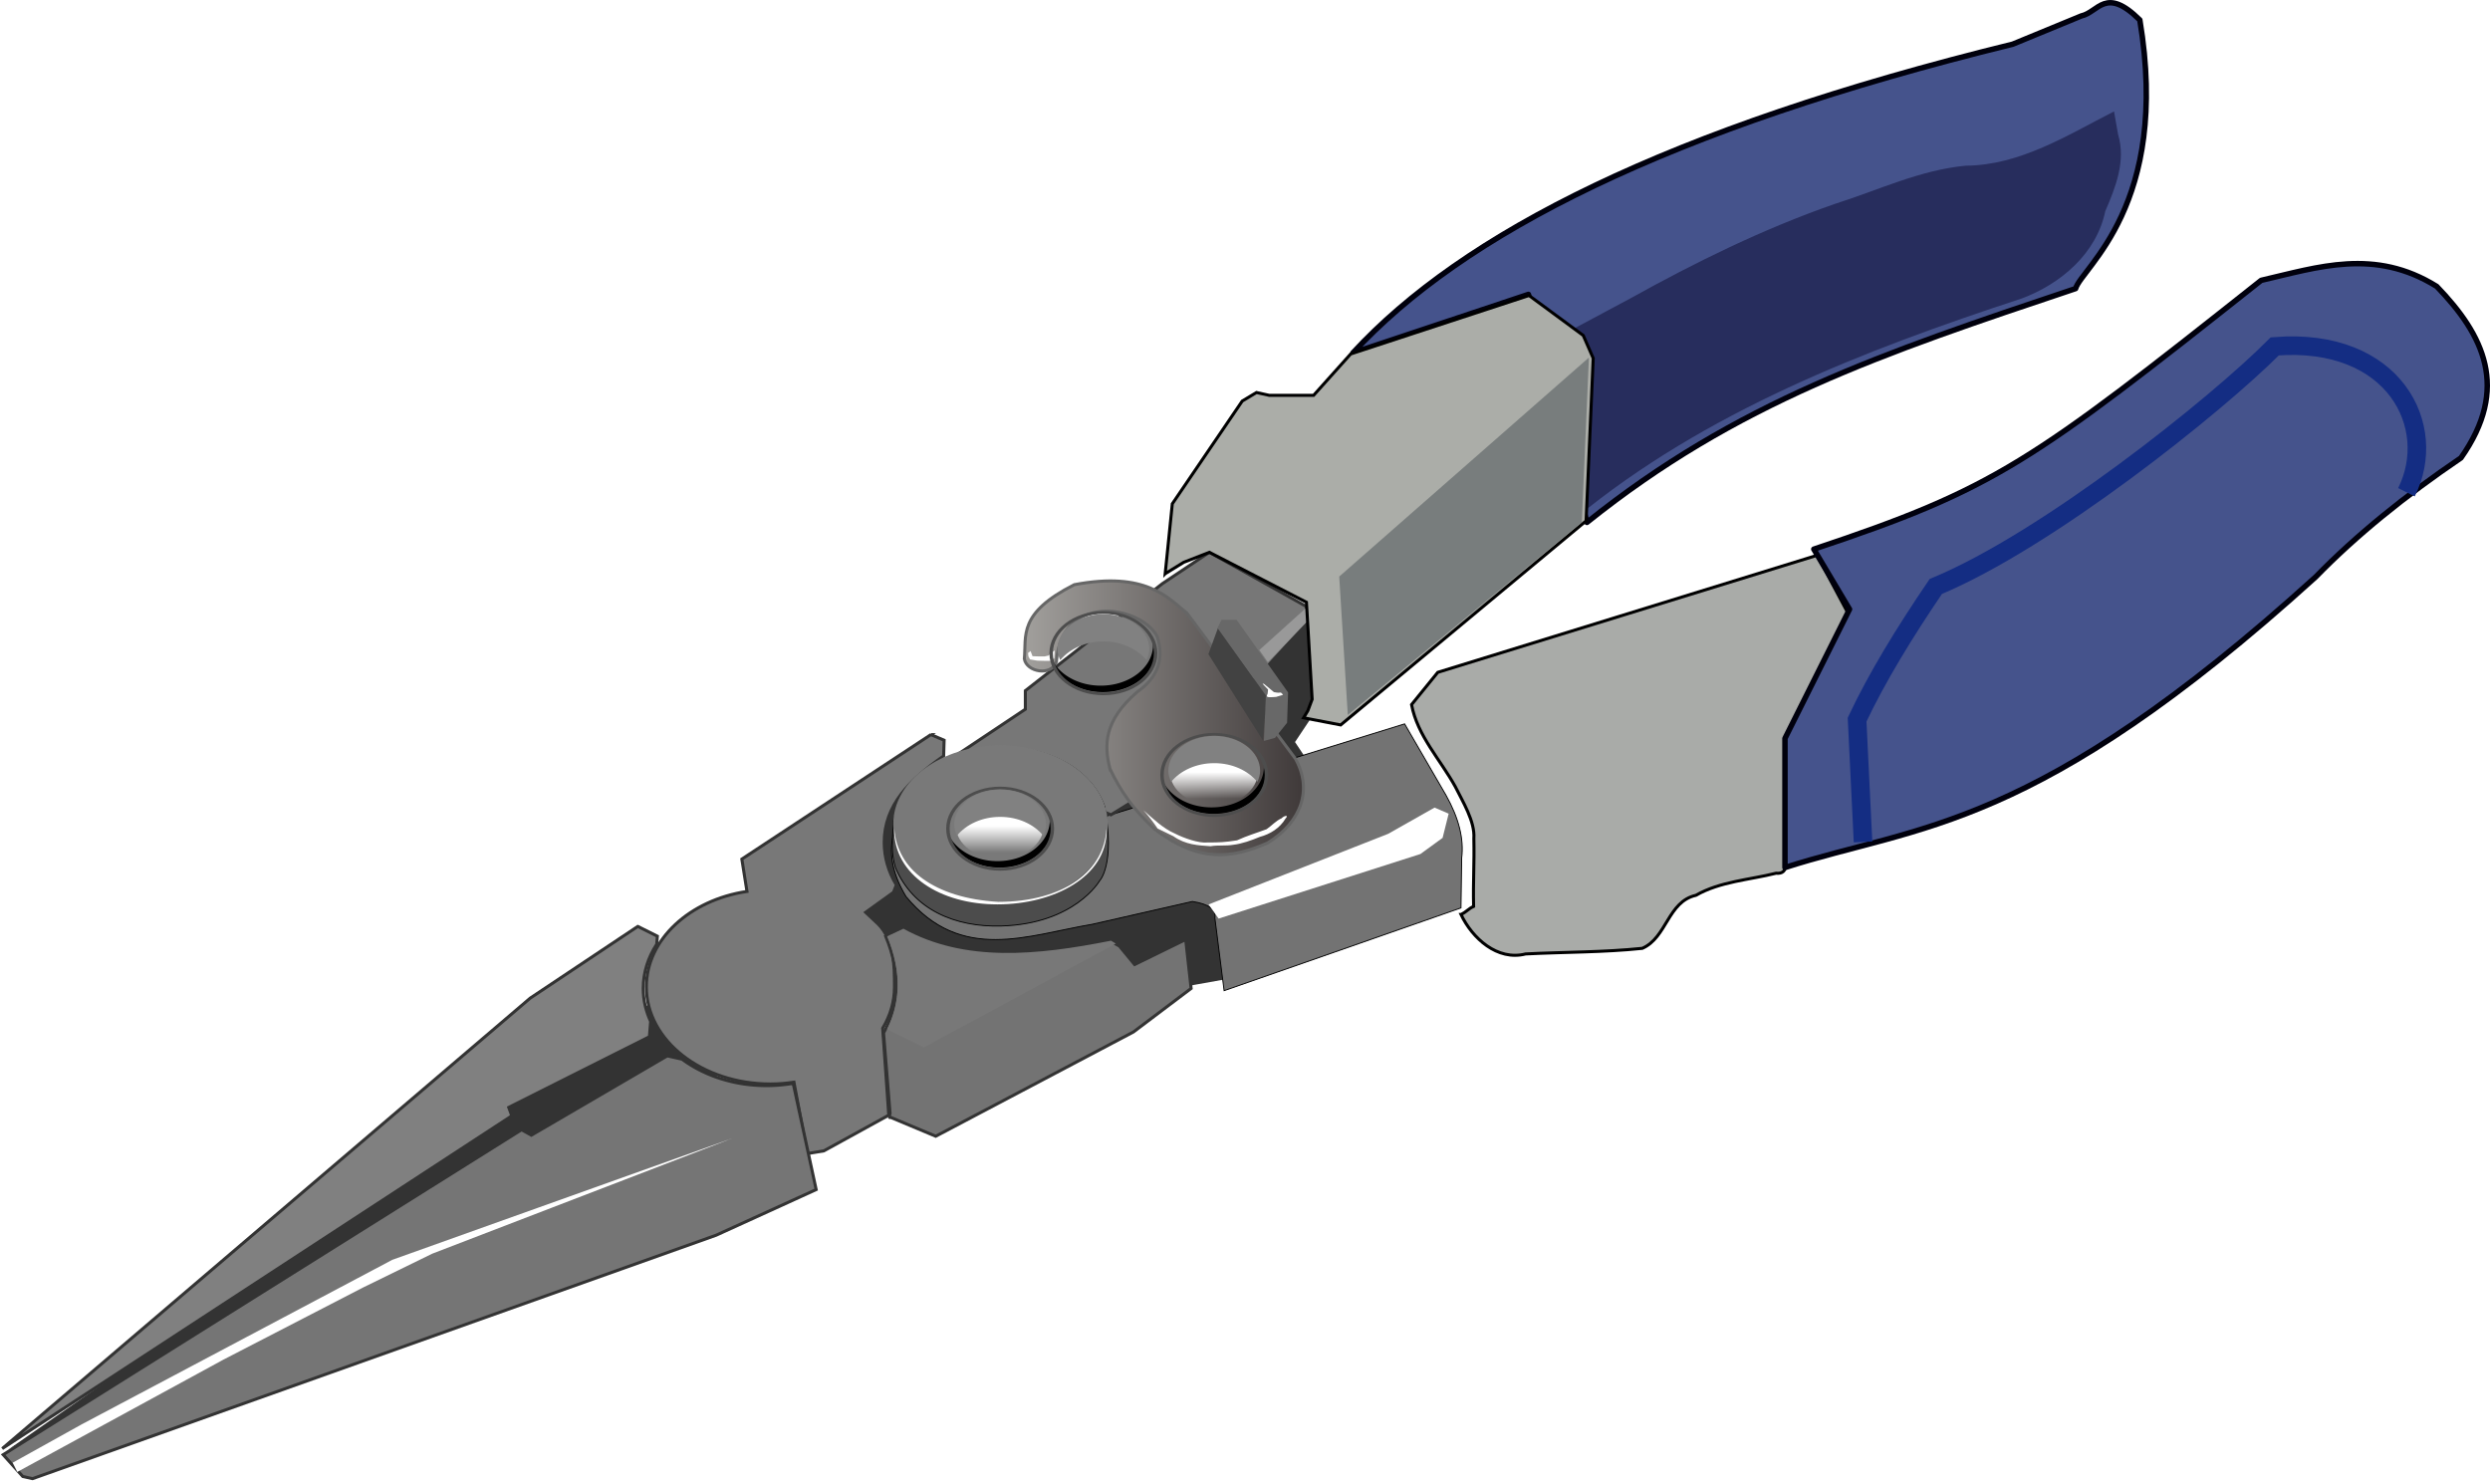 <svg xmlns="http://www.w3.org/2000/svg" xmlns:xlink="http://www.w3.org/1999/xlink" viewBox="0 0 490.08 292.16"><defs><filter id="i" color-interpolation-filters="sRGB"><feGaussianBlur stdDeviation=".648"/></filter><filter id="h" color-interpolation-filters="sRGB"><feGaussianBlur stdDeviation=".473"/></filter><filter id="c" height="1.532" width="1.246" y="-.266" x="-.123" color-interpolation-filters="sRGB"><feGaussianBlur stdDeviation="4.038"/></filter><filter id="b" color-interpolation-filters="sRGB"><feGaussianBlur stdDeviation="1.73"/></filter><filter id="e" height="1.3" width="1.075" y="-.15" x="-.038" color-interpolation-filters="sRGB"><feGaussianBlur stdDeviation=".736"/></filter><filter id="f" height="1.685" width="1.267" y="-.343" x="-.133" color-interpolation-filters="sRGB"><feGaussianBlur stdDeviation=".485"/></filter><filter id="g" height="1.575" width="1.378" y="-.287" x="-.189" color-interpolation-filters="sRGB"><feGaussianBlur stdDeviation=".529"/></filter><linearGradient id="a" y2="425.89" gradientUnits="userSpaceOnUse" y1="414.45" x2="381.84" x1="381.84"><stop offset="0" stop-color="#fff"/><stop offset="1" stop-color="#fff" stop-opacity="0"/></linearGradient><linearGradient id="d" y2="383.44" gradientUnits="userSpaceOnUse" x2="487.93" gradientTransform="translate(209.53 114.05)" y1="383.44" x1="395.22"><stop offset="0" stop-color="#a2a09d"/><stop offset="1" stop-color="#3f3939"/></linearGradient><linearGradient id="j" y2="425.89" xlink:href="#a" gradientUnits="userSpaceOnUse" x2="381.84" y1="414.45" x1="381.84"/></defs><path d="M185.24 151.11l-8.425 1.123-9.548 14.041-.562 17.973 23.59 8.425 24.151 1.123 14.603 1.124 15.726-2.809 15.726-37.63-5.616-8.425 5.616-8.425-2.808-17.411-47.18 19.658-25.274 11.233zM1.57 285.35l128.06-89.023 14.041 13.761-17.411 9.548L1.57 285.35z" fill="#333"/><path d="M125.53 182.34l-21.169 14.113L.441 285.117l100.29-65.492-.599-1.666 27.683-13.907.243-2.995c-.936-2.035-1.46-4.223-1.46-6.513 0-3.135.962-6.093 2.658-8.704l.131-1.572-3.855-1.928z" stroke="#333" stroke-width=".599" fill="gray"/><path d="M183.22 144.59l-37.21 24.501 1.01 6.364c-11.276 1.692-19.802 9.466-19.802 18.792 0 10.564 10.938 19.11 24.426 19.11 1.58 0 3.126-.131 4.623-.356l2.62 14.057 3.266-.538 12.775-7.023-1.198-17.108c1.485-2.469 2.321-5.23 2.321-8.142 0-4.356-.051-9.12-3.182-12.335l-2.49-2.34 5.466-3.93.58-1.46c-1.533-2.513-2.395-5.364-2.395-8.386 0-7.31 4.983-12.323 11.698-16.995l.093-3.107-2.601-1.105z" color="#000" stroke="#333" stroke-width=".601" fill="#787878"/><path d="M131.33 207.82l-26.747 15.61-1.928-1.067L.625 286.32l3.856 4.286 1.928.43 134.54-47.915 19.69-8.984-4.491-20.758-.375-.094h-.018a30.875 30.875 0 01-4.886.393c-6.432 0-12.278-1.985-16.62-5.203l-2.92-.655z" stroke="#333" stroke-width=".599" fill="#757575"/><path transform="translate(-33.811 -87.73) scale(.599)" d="M62.124 630.12l67.68-36.871 45.962-23.739 22.728-11.112 39.396-15.152 59.094-22.728-111.62 39.901-102.03 54.043-22.728 12.627 1.515 3.03z" filter="url(#b)" fill="#fff"/><path d="M174.97 219.79l9.198 3.85 38.932-20.536 11.337-8.556-1.07-9.626-10.053 4.92-2.995-3.637-1.925-1.07c-14.537 2.886-28.713 4.33-40.857-2.352l-3.21 1.497c3.062 7.414 2.558 13.64-.427 19.038l1.284 15.83-.214.642z" stroke="#333" stroke-width=".599" fill="#737373"/><path d="M178.306 176.454c10.894 13.185 23.973 7.596 36.647 5.476l19.729-4.493c3.282.505 4.697 1.6 4.423 3.23l1.825 14.321 46.618-16.287.14-9.83c.468-3.744-.562-7.862-3.09-12.356l-8.143-14.04-66.274 20.5-33.558-.983c-2.11 4.722-1.258 9.553 1.685 14.462z" color="#000" stroke="#000" stroke-width=".181" fill="#737373"/><path d="M531.12 411.83l-1.99 7.957-7.293 5.305-66.307 21.218-3.315-4.642 59.014-23.208 15.25-8.62 4.642 1.99z" filter="url(#c)" fill="#fff" transform="translate(-33.016 -86.539) scale(.599)"/><path d="M189.17 148.02l12.637-8.425v-3.65l26.96-21.063 9.267-6.178 19.096 10.671v3.37l-28.925 31.734-9.548 5.897-29.487-12.356z" stroke="#333" stroke-width=".599" fill="#777"/><path d="M633.39 514.22c3.33 7.051 7.691 13.5 14.769 19.927 14.819 11.154 25.465 9.46 37.04 4.454 11.129-6.844 14.789-17.535 9.143-27.663l-35.634-47.824c-6.27-5.063-13.455-13.862-37.04-9.377-18.6 9.44-15.696 16.73-16.41 24.38.709 4.286 8.839 5.874 10.549.939 1.44-22.438 27.163-18.817 33.055-8.44 2.448 7.36.405 13.523-6.523 18.383-11.043 9.558-10.867 17.514-8.95 25.221z" stroke="#666" fill="url(#d)" transform="translate(-160.94 -156.71) scale(.599)"/><path d="M644.4 527.88c3.242 2.78 6.332 5.9 10.311 7.623 2.881 1.49 7.91 3.273 10.777 2.943 3.865.002 5.504-.059 9.662-.703 3.137-1.474 6.49-2.442 9.715-3.66 1.684-1.158 3.056-2.78 4.96-3.605.61-.767 2.58-1.3 1.218.162-1.817 3.064-5.008 5.067-8.397 5.965-2.7 1.116-5.875 2.284-8.784 2.606-2.452.42-4.959.044-7.41.467-3.995-.267-8.212-.45-12.222-3.286l-5.188-2.544c-1.414-2.088-2.95-4.096-4.641-5.968z" filter="url(#e)" fill="#fff" transform="translate(-160.94 -156.71) scale(.599)"/><path d="M607.3 475.54l-.82.645.117 1.113.527.997 2.403.41 2.286.058h2.051l1.23-.82.118-2.579-1.114.703-.82.938-1.29.293h-2.344l-1.7-.058-.644-1.7z" filter="url(#f)" fill="#fff" transform="translate(-160.94 -156.71) scale(.599)"/><path d="M239.726 123.592l-1.887 5.163 10.723 16.978.794-8.639-9.63-13.503z" fill="#424242"/><path d="M239.624 123.592l.794-1.589h2.979l10.127 14.298-.199 5.957-2.383 2.978-2.184.596.397-8.936-9.531-13.304z" fill="#686868"/><path d="M698.71 493.8l1.823 1.906-.165 1.41s-.663.994.248 1.077c.912.083 2.57-.083 2.57-.083l2.238-.663s-.498-.912-.995-.746c-.497.166-1.99-.166-1.99-.166l-3.315-2.735h-.414z" filter="url(#g)" fill="#fff" transform="translate(-170.034 -161.203) scale(.599)"/><path d="M177.81 182.79l-3.2 1.497c2.922 7.08 2.596 13.08-.038 18.306l7.265 3.575 37.777-20.444-.945-.575c-14.537 2.885-28.715 4.324-40.86-2.358z" fill="#787878"/><g color="#000"><path d="M216.413 173.378s-4.863 8.451-19.33 8.88c-9.084.268-17.313-3.196-20.818-11.442-.961-3.099-.607-5.479-.396-9.363 1.973-8.217 10.721-14.41 21.214-14.41 8.887-.175 17.692 4.093 20.349 11.738 2.096 11.463-1.019 14.598-1.019 14.598z" stroke="#000" stroke-width=".18" fill="#4c4c4c"/><path d="M218.036 162.252c0 8.583-9.454 15.542-21.116 15.542s-21.116-6.959-21.116-15.542 9.454-15.542 21.116-15.542 21.116 6.958 21.116 15.542z" fill="#797979"/><path d="M288.58 315.99c-.688 13.43-13.679 23.958-35.563 23.958-21.074-1.25-33.236-10.757-34.15-24.034-.002.13-.03.255-.03.386 0 14.797 15.078 24.475 33.907 24.475s35.866-9.275 35.866-24.073c0-.241-.023-.473-.03-.713z" filter="url(#h)" fill="#fff" transform="translate(44.91 -26.12) scale(.599)"/><path d="M269.71 310.94c.161.735.25 1.479.25 2.25 0 7.377-7.703 13.375-17.188 13.375-7.5 0-13.848-3.756-16.188-8.969 1.377 6.304 8.41 11.094 16.906 11.094 9.484 0 17.188-5.967 17.188-13.344a10.68 10.68 0 00-.969-4.406z" filter="url(#i)" transform="translate(44.91 -26.12) scale(.599)"/><path d="M395.98 414.45c0 7.81-6.332 14.142-14.142 14.142s-14.142-6.332-14.142-14.142 6.332-14.142 14.142-14.142 14.142 6.332 14.142 14.142z" transform="matrix(.727 0 0 .566 -80.75 -71.477)" stroke="#4d4d4d" stroke-width=".937" fill="none"/><path d="M395.98 414.45c0 7.81-6.332 14.142-14.142 14.142s-14.142-6.332-14.142-14.142 6.332-14.142 14.142-14.142 14.142 6.332 14.142 14.142z" transform="matrix(.611 0 0 .459 -36.517 -27.678)" fill="url(#j)"/><path d="M196.852 155.41c-2.533 0-4.812.799-6.44 2.059s-2.6 2.956-2.6 4.81c0 .77.223 1.491.542 2.19 1.854-2.229 4.94-3.687 8.498-3.687 3.558 0 6.628 1.46 8.479 3.687.318-.699.542-1.42.542-2.19 0-1.855-.96-3.55-2.583-4.81-1.622-1.26-3.906-2.06-6.438-2.06z" fill="#818181"/></g><g color="#000"><path d="M358.28 330.22c.161.735.25 1.479.25 2.25 0 7.377-7.703 13.375-17.188 13.375-7.5 0-13.848-3.756-16.188-8.969 1.377 6.304 8.41 11.094 16.906 11.094 9.484 0 17.188-5.967 17.188-13.344a10.68 10.68 0 00-.969-4.406z" filter="url(#i)" transform="translate(12.18 -72.206) scale(.599)"/><path d="M395.98 414.45c0 7.81-6.332 14.142-14.142 14.142s-14.142-6.332-14.142-14.142 6.332-14.142 14.142-14.142 14.142 6.332 14.142 14.142z" transform="matrix(.727 0 0 .566 -60.43 -106.012)" stroke="#4d4d4d" stroke-width=".937" fill="none"/><path d="M395.98 414.45c0 7.81-6.332 14.142-14.142 14.142s-14.142-6.332-14.142-14.142 6.332-14.142 14.142-14.142 14.142 6.332 14.142 14.142z" transform="matrix(.611 0 0 .459 -16.196 -62.214)" fill="url(#j)"/><path d="M217.172 120.877c-2.533 0-4.812.8-6.44 2.059s-2.6 2.956-2.6 4.81c0 .77.223 1.492.542 2.19 1.854-2.228 4.94-3.687 8.498-3.687 3.558 0 6.628 1.46 8.479 3.687.318-.698.542-1.42.542-2.19 0-1.855-.96-3.55-2.583-4.81-1.622-1.26-3.906-2.059-6.438-2.059z" fill="#818181"/><g><path d="M358.28 330.22c.161.735.25 1.479.25 2.25 0 7.377-7.703 13.375-17.188 13.375-7.5 0-13.848-3.756-16.188-8.969 1.377 6.304 8.41 11.094 16.906 11.094 9.484 0 17.188-5.967 17.188-13.344a10.68 10.68 0 00-.969-4.406z" filter="url(#i)" transform="translate(34.001 -48.248) scale(.599)"/><path d="M395.98 414.45c0 7.81-6.332 14.142-14.142 14.142s-14.142-6.332-14.142-14.142 6.332-14.142 14.142-14.142 14.142 6.332 14.142 14.142z" transform="matrix(.727 0 0 .566 -38.61 -82.054)" stroke="#4d4d4d" stroke-width=".937" fill="none"/><path d="M395.98 414.45c0 7.81-6.332 14.142-14.142 14.142s-14.142-6.332-14.142-14.142 6.332-14.142 14.142-14.142 14.142 6.332 14.142 14.142z" transform="matrix(.611 0 0 .459 5.625 -38.256)" fill="url(#j)"/><path d="M238.992 144.835c-2.533 0-4.811.8-6.439 2.059s-2.602 2.956-2.602 4.81c0 .77.225 1.492.543 2.19 1.855-2.228 4.94-3.687 8.498-3.687 3.559 0 6.629 1.46 8.479 3.687.319-.698.543-1.42.543-2.19 0-1.855-.96-3.55-2.583-4.81-1.623-1.26-3.906-2.059-6.439-2.059z" fill="#818181"/></g></g><path d="M257.13 119.59l-9.267 8.355 1.685 2.387 7.722-8.004-.14-2.738z" fill="#999"/><path d="M287.55 179.99c2.228 4.687 7.164 9.189 12.722 7.77 7.653-.393 15.335-.306 22.965-1.105 4.833-2.099 5.013-9.195 10.546-10.436 4.82-2.742 10.515-3.025 15.779-4.347 2.725.267 1.78-2.745 1.962-4.417l.166-20.428 12.312-25.815-6.355-11.915-74.664 23.035-5.163 6.354c1.157 6.14 5.677 10.825 8.615 16.156 1.391 2.818 3.903 6.834 3.647 10.185.116 4.987-.165 8.386-.05 13.373-1.124.53-1.356 1.059-2.481 1.589z" stroke="#000" stroke-width=".599" fill="#a9aba8"/><path d="M312.34 102.82c29.443-23.597 57.883-33.207 96.179-46.021 1.174-4.1 18.719-16.377 12.641-52.869-6.764-6.699-8.13-1.525-11.517-.794l-13.503 5.56c-67.963 16.673-108.3 37.357-129.87 60.764l34.552-11.517 11.517 44.878z" stroke-linejoin="round" color="#000" stroke="#00000d" stroke-linecap="round" stroke-width="1.078" fill="#45538c"/><path d="M416.08 21.93c-9.19 4.698-18.505 10.604-29.157 10.68-9.05.84-17.33 4.855-25.901 7.56-13.991 4.879-27.307 11.427-40.237 18.616-6.388 3.399-12.754 6.838-19.142 10.237l8.46 32.961c25.491-20.979 56.756-33.048 87.786-43.228 7.68-2.855 14.74-8.849 16.464-17.176 2.052-4.735 4.092-9.914 2.531-15.1l-.803-4.55z" fill="#272d5d"/><path d="M229.33 112.92l1.404-13.761 13.761-20.22 2.808-1.685 2.528.562h8.706l7.301-8.144 35.104-11.514 10.671 7.863 1.966 4.493-1.404 32.014-48.302 40.158-7.302-1.404.843-1.404.842-2.247-1.123-19.096-19.096-9.829-5.055 1.966-3.65 2.247z" stroke="#000" stroke-width=".599" fill="#abada8"/><path d="M265.27 140.72l-1.685-27.24 49.145-43.107-1.404 32.436-46.056 37.912z" fill="#787d7d"/><path d="M356.99 108.09c35.753-11.919 42.749-17.006 88.051-52.911 11.219-2.584 22.313-6.424 34.552 1.192 9.23 9.554 14.448 20 4.766 33.758-10.98 7.448-20.611 15.233-28.595 23.431-55.414 50.224-77.963 48.684-104.45 57.19v-25.418l12.709-25.418-7.033-11.824z" stroke-linejoin="round" color="#000" stroke="#00000d" stroke-linecap="round" stroke-width="1.078" fill="#45538c"/><path d="M366.68 165.71l-1.167-24.066c3.92-8.323 9.327-17.142 15.489-26.212 21.899-9.08 55.066-35.541 66.72-47.261 23.563-1.872 32.38 15.813 25.912 28.711" stroke="#142d83" stroke-width="3.654" fill="none"/></svg>